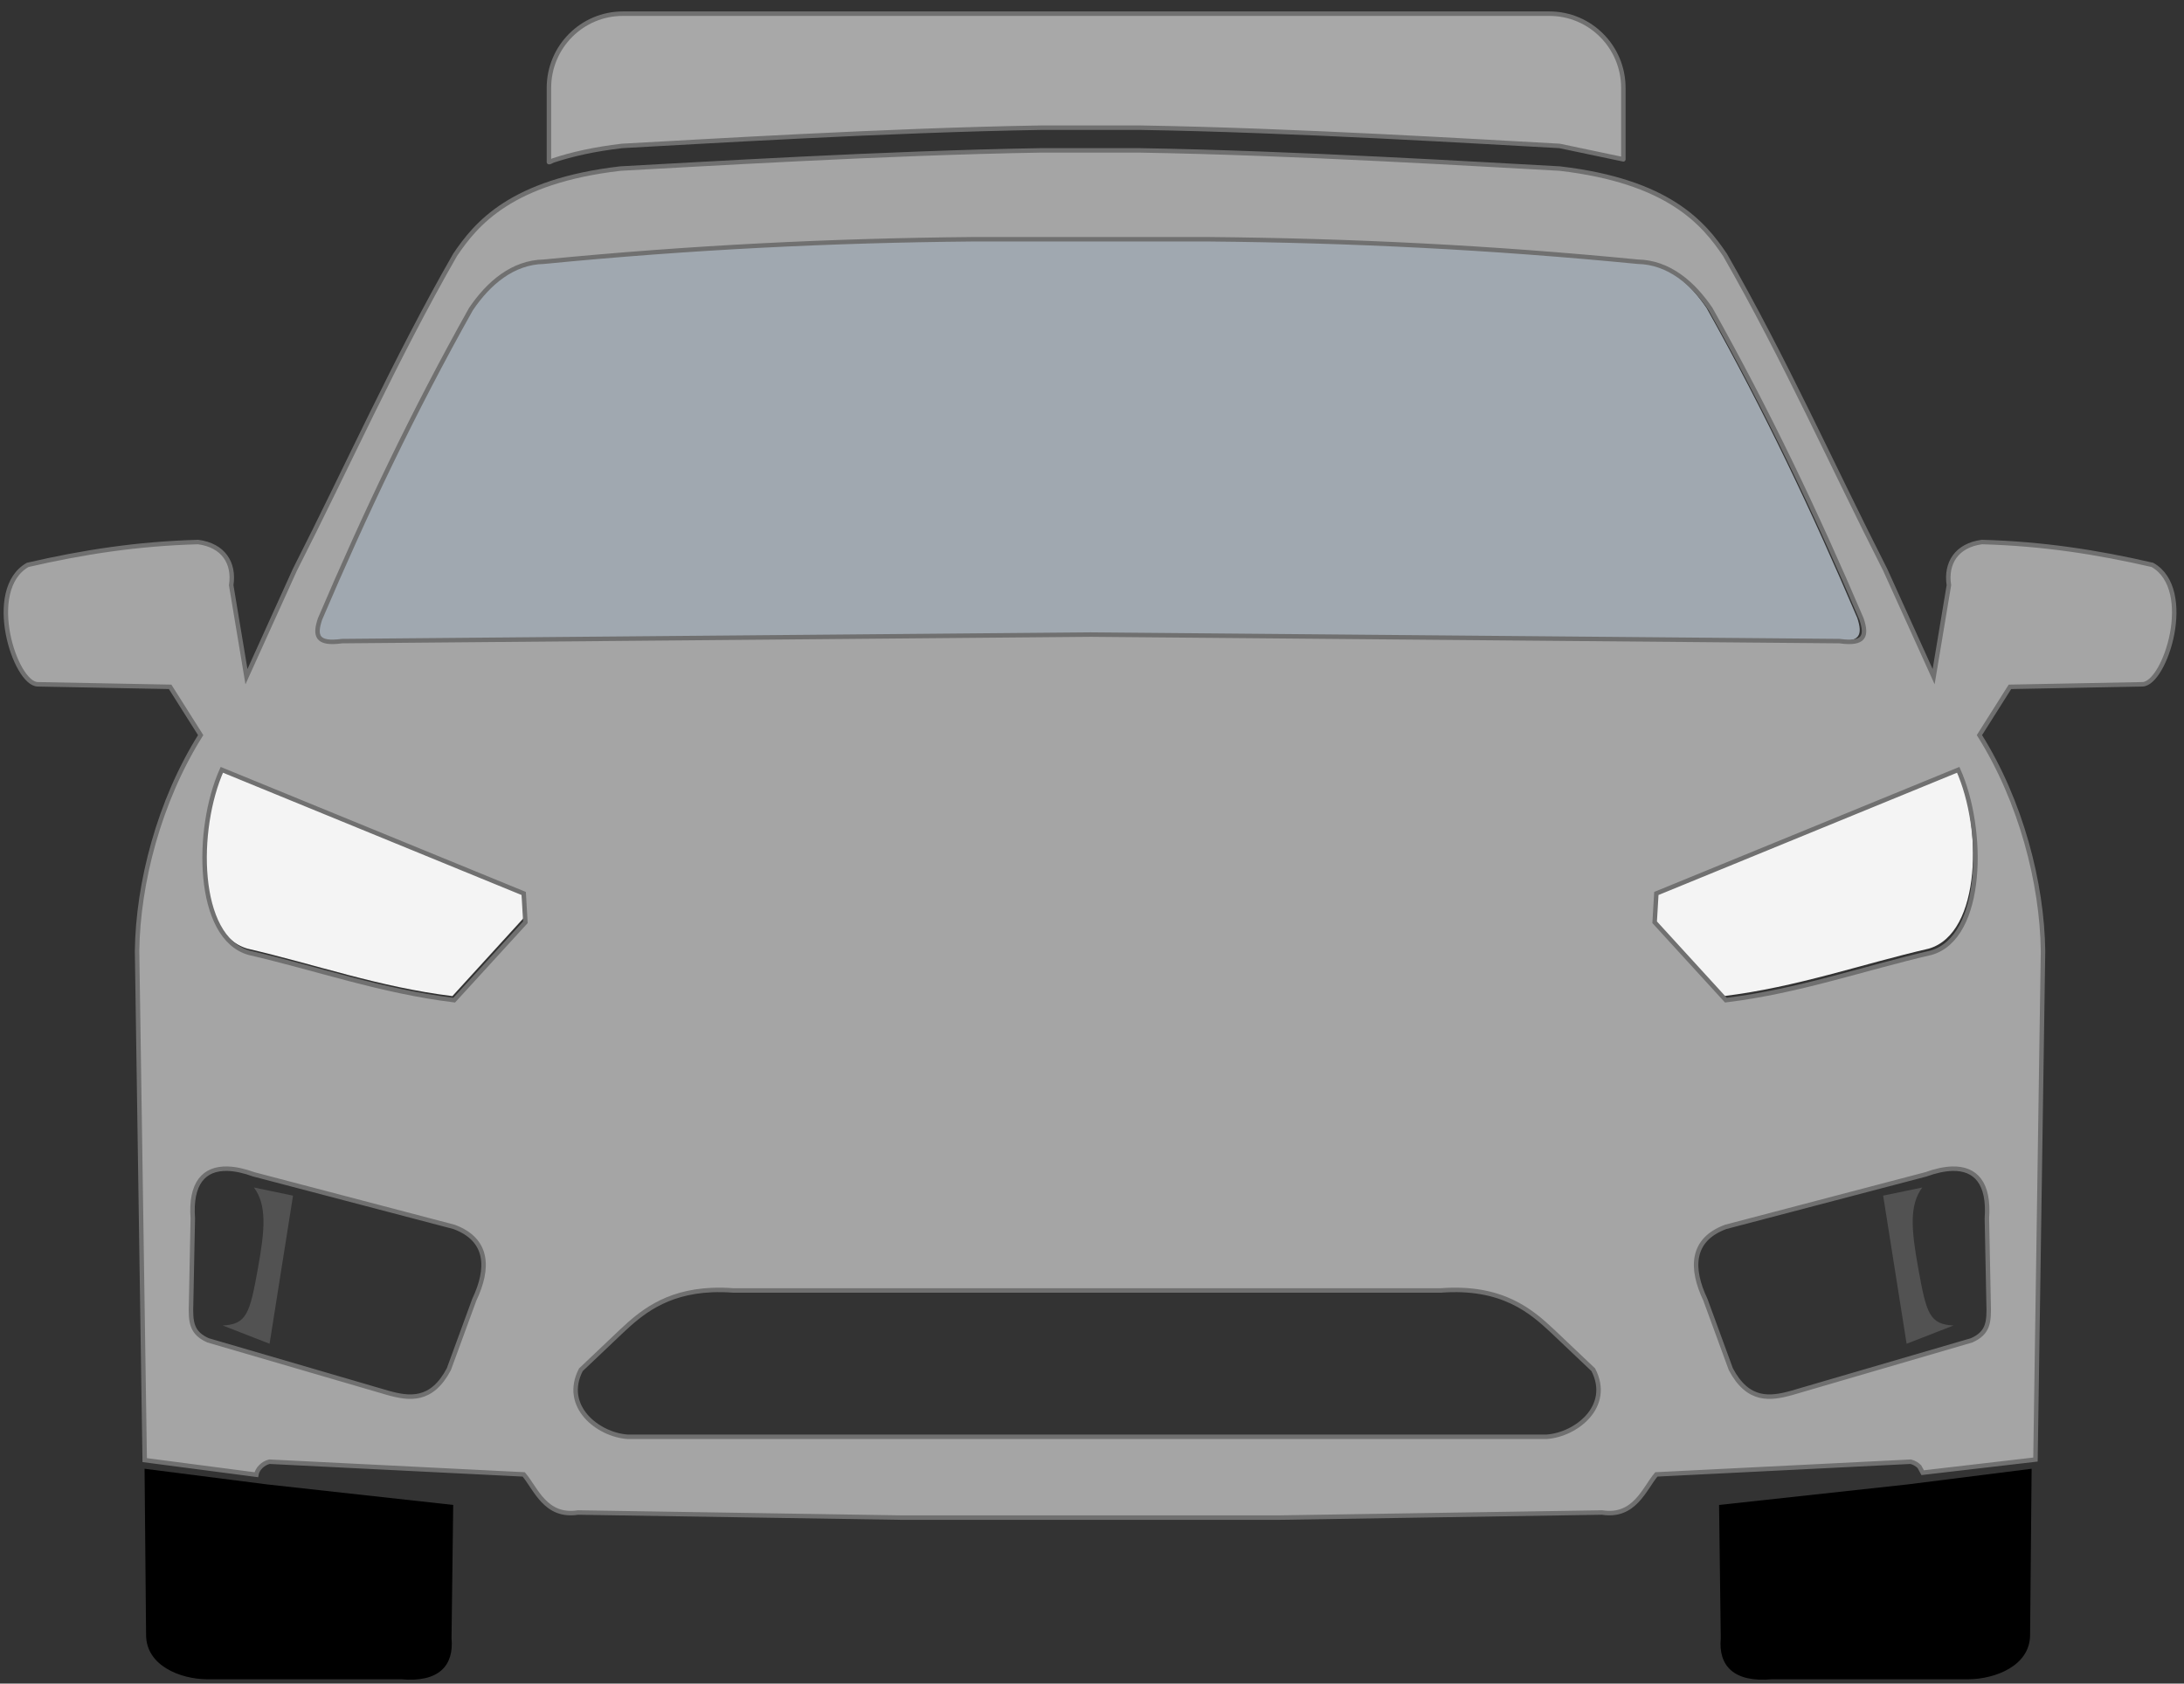 <?xml version="1.0" encoding="UTF-8"?> <svg xmlns="http://www.w3.org/2000/svg" xmlns:xlink="http://www.w3.org/1999/xlink" width="559" height="431" xml:space="preserve" overflow="hidden"><rect width="100%" height="100%" fill="#333333" stroke="none"/> <defs> <clipPath id="clip0"> <rect x="1324" y="962" width="559" height="431"></rect> </clipPath> </defs> <g clip-path="url(#clip0)" transform="translate(-1324 -962)"> <path d="M227.794 0 167.206 0C131.228 0.332 95.493 2.065 57.808 5.748 49.867 5.892 43.658 11.236 39.183 17.88 24.383 44.312 12.183 70.093 0.632 97.174-0.794 101.489-0.162 103.692 6.263 102.807L197.5 101.136 388.737 102.807C395.162 103.692 395.794 101.489 394.368 97.174 382.817 70.093 370.617 44.312 355.817 17.88 351.342 11.236 345.133 5.892 337.192 5.748 299.508 2.065 263.772 0.332 227.794 0Z" fill="#DEEBF7" fill-rule="evenodd" fill-opacity="0.639" transform="matrix(-1 0 0 1 1800 1023)"></path> <path d="M77.593 0 0.433 31.669 0 39.044 18.206 59C36.99 56.686 53.173 50.902 70.657 46.853 84.239 42.948 84.384 15.184 77.593 0Z" fill="#F4F4F4" fill-rule="evenodd" fill-opacity="1" transform="matrix(-1 0 0 1 1458 1158)"></path> <path d="M4.407 0C-2.384 15.184-2.239 42.948 11.343 46.853 28.827 50.902 45.01 56.686 63.794 59L82 39.044 81.567 31.669 4.407 0Z" fill="#F4F4F4" fill-rule="evenodd" fill-opacity="1" transform="matrix(-1 0 0 1 1829 1158)"></path> <path d="M0 0C0.131 14.171 0.262 28.343 0.393 42.514 0.393 50.462 9.335 53.816 16.096 53.889L66.478 53.889C76.292 54.764 80.218 50.389 79.564 43.389L80 9.264 31.8 4.014 0 0Z" fill="#000000" fill-rule="evenodd" fill-opacity="1" transform="matrix(-1 0 0 1 1844 1338)"></path> <path d="M374.296 291.749C386.384 292.266 392.689 297.862 397.398 302.263L407.816 312.149C412.677 321.514 403.475 328.798 395.836 329.318L160.68 329.318C153.04 328.798 143.838 321.514 148.699 312.149L159.117 302.263C164.5 297.233 171.965 290.643 187.766 291.857L368.75 291.857C370.725 291.705 372.569 291.675 374.296 291.749ZM56.801 260.684C58.801 260.734 61.08 261.23 63.576 262.134L114.796 275.575C123.695 278.863 123.803 286.216 120.005 294.219L113.494 311.995C109.099 320.36 103.402 319.619 97.868 318.066L51.856 304.625C47.642 302.746 47.335 300.054 47.516 295.086 47.66 287.859 47.805 280.633 47.95 273.407 47.298 264.41 50.798 260.535 56.801 260.684ZM498.302 260.684C504.305 260.535 507.804 264.41 507.153 273.407 507.298 280.633 507.443 287.859 507.587 295.086 507.768 300.054 507.461 302.746 503.247 304.625L457.235 318.066C451.701 319.619 446.004 320.36 441.609 311.995L435.098 294.219C431.3 286.216 431.408 278.863 440.307 275.575L491.527 262.134C494.023 261.23 496.301 260.734 498.302 260.684ZM55.288 158.574 132.552 190.226 132.986 197.597 114.755 217.541C95.946 215.229 79.74 209.448 62.233 205.401 48.632 201.499 48.487 173.75 55.288 158.574ZM499.723 158.574C506.523 173.75 506.378 201.499 492.778 205.401 475.27 209.448 459.065 215.229 440.255 217.541L422.025 197.597 422.458 190.226ZM307.672 22.749C343.726 23.081 379.537 24.815 417.301 28.5 425.259 28.645 431.481 33.992 435.966 40.641 450.797 67.089 463.023 92.887 474.598 119.986 476.027 124.303 475.394 126.508 468.955 125.622L277.314 123.951 85.673 125.622C79.234 126.508 78.601 124.303 80.03 119.986 91.605 92.887 103.831 67.089 118.662 40.641 123.147 33.992 129.369 28.645 137.327 28.5 175.091 24.815 210.901 23.081 246.956 22.749ZM290.261 0 264.739 0C225.185 0.638 176.285 3.642 157.294 4.653 129.296 7.905 120.398 18.745 114.972 26.766 99.563 53.648 87.626 80.53 73.953 107.412L61.582 134.727 57.675 111.314C58.543 105.678 55.722 101.125 49.211 100.258 33.584 100.691 19.694 102.859 5.587 106.111-5.482 112.398 2.331 136.679 8.191 136.679L42.049 137.329 49.862 149.686C39.227 166.596 33.801 187.624 33.584 204.967L35.517 335.144 64.388 338.504 65.214 336.982C65.8 336.383 66.574 335.909 67.442 335.692L132.552 338.944C135.663 342.629 138.123 350 146.442 348.699L228.915 350 326.085 350 408.558 348.699C416.878 350 419.337 342.629 422.448 338.944L487.558 335.692C489.295 336.125 490.651 337.589 490.895 339.025L519.464 335.286 521.416 204.967C521.199 187.624 515.773 166.596 505.138 149.686L512.951 137.329 546.809 136.679C552.669 136.679 560.482 112.398 549.413 106.111 535.306 102.859 521.416 100.691 505.789 100.258 499.278 101.125 496.457 105.678 497.325 111.314L493.418 134.727 481.047 107.412C467.374 80.53 455.437 53.648 440.028 26.766 434.602 18.745 425.704 7.905 397.706 4.653 378.716 3.642 329.815 0.638 290.261 0Z" stroke="#707070" stroke-width="1.146" stroke-linecap="butt" stroke-linejoin="miter" stroke-miterlimit="8" stroke-opacity="1" fill="#A5A5A5" fill-rule="evenodd" fill-opacity="1" transform="matrix(-1 0 0 1 1880.5 1000.5)"></path> <path d="M1381 1301.32 1393 1306 1399 1268.08 1389 1266C1392.3 1270.49 1391.85 1276.61 1390 1286.78 1387.94 1298.28 1387.12 1301.02 1381 1301.32Z" fill="#525252" fill-rule="evenodd" fill-opacity="1"></path> <path d="M0 35.325 12 40 18 2.078 8 0C11.302 4.491 10.854 10.606 9 20.779 6.937 32.283 6.125 35.022 0 35.325Z" fill="#525252" fill-rule="evenodd" fill-opacity="1" transform="matrix(-1 0 0 1 1824 1266)"></path> <path d="M1361 1338C1361.13 1352.17 1361.26 1366.34 1361.39 1380.51 1361.39 1388.46 1370.22 1391.82 1376.9 1391.89L1426.65 1391.89C1436.34 1392.76 1440.22 1388.39 1439.57 1381.39L1440 1347.26 1392.4 1342.01 1361 1338Z" fill="#000000" fill-rule="evenodd" fill-opacity="1"></path> <path d="M1483.43 965.5 1720.57 965.5C1731.03 965.5 1739.5 974.007 1739.5 984.5L1739.5 1002.79 1723.17 999.355C1704.22 998.34 1655.41 995.327 1615.94 994.687L1590.46 994.687C1550.99 995.327 1502.18 998.34 1483.23 999.355 1476.24 1000.17 1470.45 1001.46 1465.6 1003.07L1464.67 1003.5 1464.5 1003.5 1464.5 984.5C1464.5 974.007 1472.97 965.5 1483.43 965.5Z" stroke="#707070" stroke-width="1.146" stroke-linecap="butt" stroke-linejoin="round" stroke-miterlimit="10" stroke-opacity="1" fill="#A8A8A8" fill-rule="evenodd" fill-opacity="1"></path> </g> </svg> 